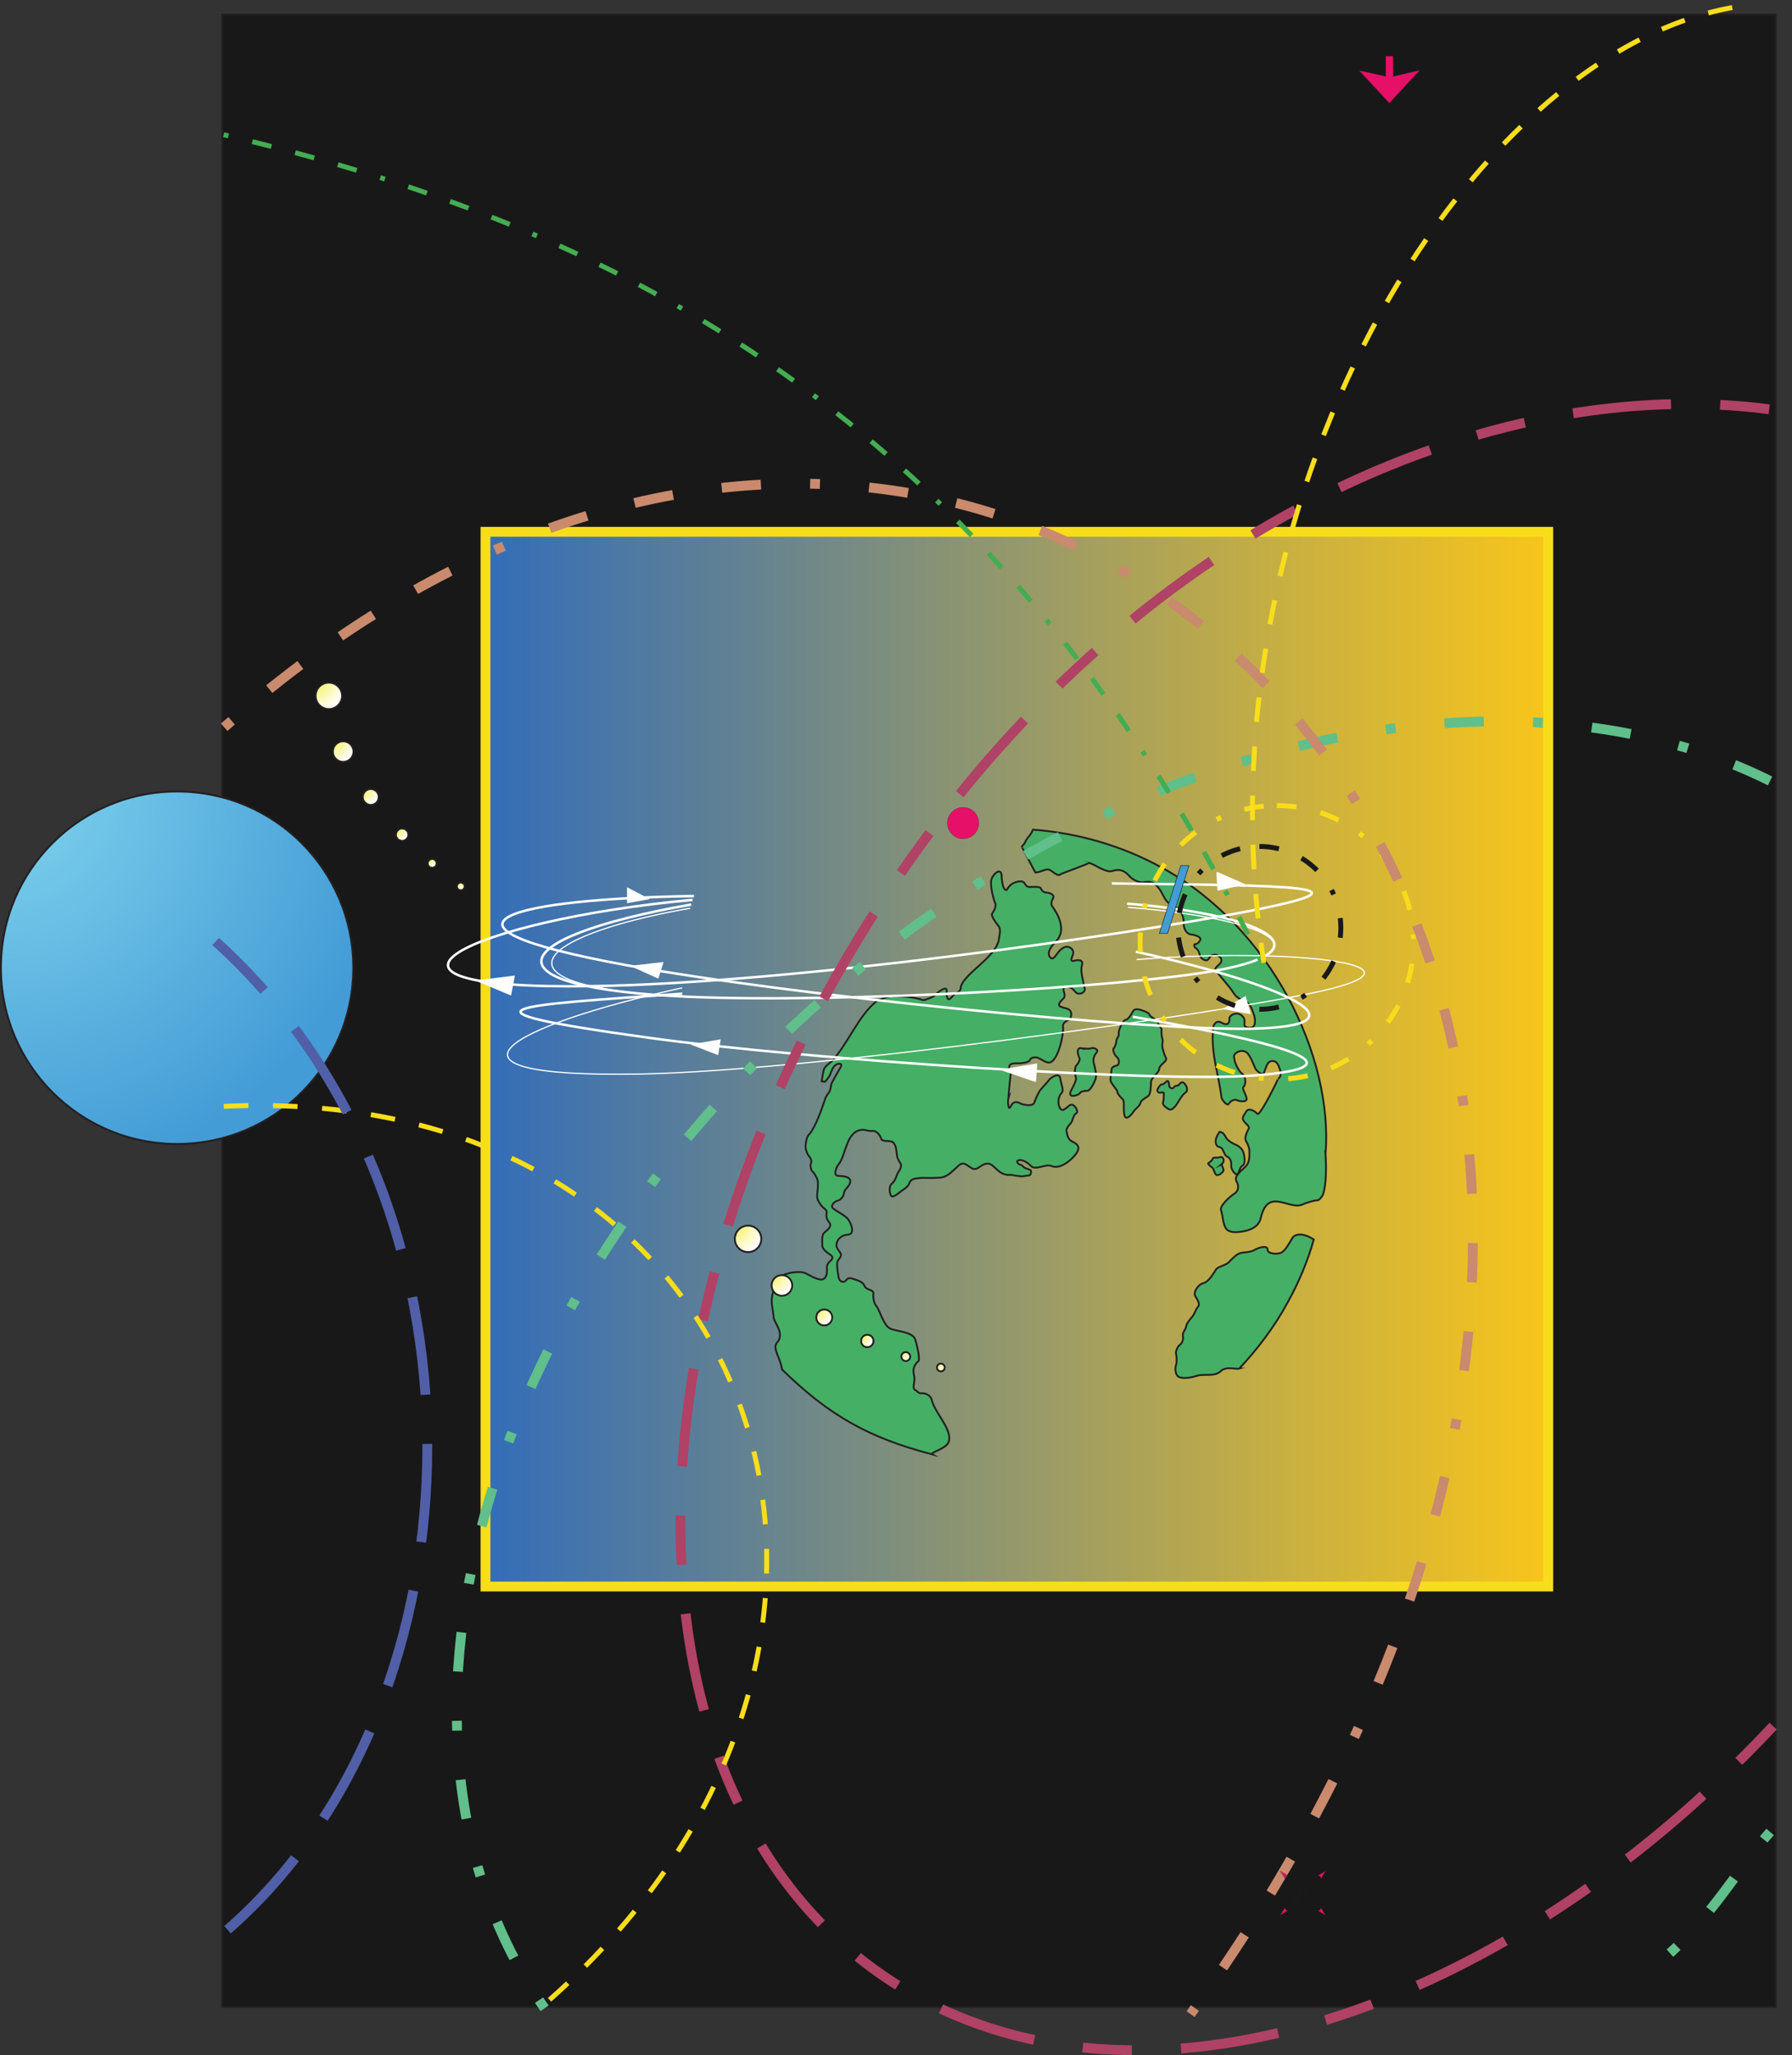 <svg xmlns="http://www.w3.org/2000/svg" xml:space="preserve" width="976.533" height="1119.59"><rect width="100%" height="100%" fill="#333333" stroke="none"/><defs><radialGradient fx=".5" fy="-.5" cx=".5" cy="-.5" r="160.729" gradientUnits="userSpaceOnUse" gradientTransform="rotate(-26.485 11003.52 2575.85) scale(10)" spreadMethod="pad" id="b"><stop style="stop-opacity:1;stop-color:#7fd3ed" offset="0"/><stop style="stop-opacity:1;stop-color:#439cd6" offset="1"/></radialGradient><radialGradient fx=".5" fy="-.5" cx=".5" cy="-.5" r="11.446" gradientUnits="userSpaceOnUse" gradientTransform="rotate(-25.446 9034.537 -4972.982) scale(10)" spreadMethod="pad" id="d"><stop style="stop-opacity:1;stop-color:#f7f164" offset="0"/><stop style="stop-opacity:1;stop-color:#fff" offset="1"/></radialGradient><radialGradient fx=".5" fy="-.5" cx=".5" cy="-.5" r="8.782" gradientUnits="userSpaceOnUse" gradientTransform="rotate(-25.106 8759.97 -5505.59) scale(10)" spreadMethod="pad" id="e"><stop style="stop-opacity:1;stop-color:#f7f164" offset="0"/><stop style="stop-opacity:1;stop-color:#fff" offset="1"/></radialGradient><radialGradient fx=".495" fy="-.495" cx=".495" cy="-.495" r="6.644" gradientUnits="userSpaceOnUse" gradientTransform="rotate(-24.656 8664.79 -6128.74) scale(10)" spreadMethod="pad" id="f"><stop style="stop-opacity:1;stop-color:#f7f164" offset="0"/><stop style="stop-opacity:1;stop-color:#fff" offset="1"/></radialGradient><radialGradient fx=".5" fy="-.5" cx=".5" cy="-.5" r="5.017" gradientUnits="userSpaceOnUse" gradientTransform="rotate(-24.01 8706.673 -6824.534) scale(10)" spreadMethod="pad" id="g"><stop style="stop-opacity:1;stop-color:#f7f164" offset="0"/><stop style="stop-opacity:1;stop-color:#fff" offset="1"/></radialGradient><radialGradient fx=".49" fy="-.49" cx=".49" cy="-.49" r="3.407" gradientUnits="userSpaceOnUse" gradientTransform="rotate(-22.877 8966.72 -7690.28) scale(10)" spreadMethod="pad" id="h"><stop style="stop-opacity:1;stop-color:#f7f164" offset="0"/><stop style="stop-opacity:1;stop-color:#fff" offset="1"/></radialGradient><radialGradient fx=".49" fy="-.49" cx=".49" cy="-.49" r="2.893" gradientUnits="userSpaceOnUse" gradientTransform="rotate(-22.221 9135.93 -8362.2) scale(10)" spreadMethod="pad" id="i"><stop style="stop-opacity:1;stop-color:#f7f164" offset="0"/><stop style="stop-opacity:1;stop-color:#fff" offset="1"/></radialGradient><radialGradient fx=".5" fy="-.5" cx=".5" cy="-.5" r="11.449" gradientUnits="userSpaceOnUse" gradientTransform="rotate(-25.446 13101.24 -56.93) scale(10)" spreadMethod="pad" id="k"><stop style="stop-opacity:1;stop-color:#f7f164" offset="0"/><stop style="stop-opacity:1;stop-color:#fff" offset="1"/></radialGradient><radialGradient fx=".5" fy="-.5" cx=".5" cy="-.5" r="8.784" gradientUnits="userSpaceOnUse" gradientTransform="rotate(-25.106 12771.04 -375.7) scale(10)" spreadMethod="pad" id="l"><stop style="stop-opacity:1;stop-color:#f7f164" offset="0"/><stop style="stop-opacity:1;stop-color:#fff" offset="1"/></radialGradient><radialGradient fx=".5" fy="-.5" cx=".5" cy="-.5" r="6.639" gradientUnits="userSpaceOnUse" gradientTransform="rotate(-24.635 12623.654 -814.746) scale(10)" spreadMethod="pad" id="m"><stop style="stop-opacity:1;stop-color:#f7f164" offset="0"/><stop style="stop-opacity:1;stop-color:#fff" offset="1"/></radialGradient><radialGradient fx=".5" fy="-.5" cx=".5" cy="-.5" r="5.018" gradientUnits="userSpaceOnUse" gradientTransform="rotate(-24.011 12629.23 -1306.2) scale(10)" spreadMethod="pad" id="n"><stop style="stop-opacity:1;stop-color:#f7f164" offset="0"/><stop style="stop-opacity:1;stop-color:#fff" offset="1"/></radialGradient><radialGradient fx=".5" fy="-.5" cx=".5" cy="-.5" r="3.395" gradientUnits="userSpaceOnUse" gradientTransform="rotate(-22.788 13037.285 -1902.322) scale(10)" spreadMethod="pad" id="o"><stop style="stop-opacity:1;stop-color:#f7f164" offset="0"/><stop style="stop-opacity:1;stop-color:#fff" offset="1"/></radialGradient><radialGradient fx=".5" fy="-.5" cx=".5" cy="-.5" r="2.881" gradientUnits="userSpaceOnUse" gradientTransform="rotate(-22.113 13230.593 -2392.486) scale(10)" spreadMethod="pad" id="p"><stop style="stop-opacity:1;stop-color:#f7f164" offset="0"/><stop style="stop-opacity:1;stop-color:#fff" offset="1"/></radialGradient><clipPath clipPathUnits="userSpaceOnUse" id="c"><path d="M1830.07 4845.38h3762.24v-858.24H1830.07Z" clip-rule="evenodd"/></clipPath><clipPath clipPathUnits="userSpaceOnUse" id="j"><path d="M1289.42 5625.2h617.15v-857.29h-617.15z" clip-rule="evenodd"/></clipPath><clipPath clipPathUnits="userSpaceOnUse" id="q"><path d="M4748.81 4873.6h123.36v-279.94h-123.36z" clip-rule="evenodd"/></clipPath><clipPath clipPathUnits="userSpaceOnUse" id="r"><path d="M3877.92 8191.67h1942.03V569.332H3877.92Z" clip-rule="evenodd"/></clipPath><clipPath clipPathUnits="userSpaceOnUse" id="s"><path d="M5342.31 757.906h92.23v-89.914h-92.23z" clip-rule="evenodd"/></clipPath><clipPath clipPathUnits="userSpaceOnUse" id="t"><path d="M5241.96 757.109h91.34v-89.07h-91.34z" clip-rule="evenodd"/></clipPath><clipPath clipPathUnits="userSpaceOnUse" id="u"><path d="M5241.38 659.406h92.14v-89.843h-92.14z" clip-rule="evenodd"/></clipPath><clipPath clipPathUnits="userSpaceOnUse" id="v"><path d="M5341.95 659.328h92.31v-89.996h-92.31z" clip-rule="evenodd"/></clipPath><linearGradient x1="0" y1="-216.013" x2="435.435" y2="-216.013" gradientUnits="userSpaceOnUse" gradientTransform="matrix(10 0 0 10 1988.75 6239.62)" spreadMethod="pad" id="a"><stop style="stop-opacity:1;stop-color:#336db9" offset="0"/><stop style="stop-opacity:1;stop-color:#f8c51a" offset="1"/></linearGradient></defs><path d="M910.234 8358.47V197.402H7275.08V8358.47H910.234" style="fill:#191818;fill-opacity:1;fill-rule:evenodd;stroke:none" transform="matrix(.133 0 0 -.133 .056 1119.579)"/><path d="M910.234 8358.47V197.402H7275.08V8358.47Z" style="fill:none;stroke:#231f20;stroke-width:7.5;stroke-linecap:butt;stroke-linejoin:miter;stroke-miterlimit:10;stroke-dasharray:none;stroke-opacity:1" transform="matrix(.133 0 0 -.133 .056 1119.579)"/><path d="M1988.75 6239.62V1919.36H6343.1v4320.26H1988.75" style="fill:url(#a);fill-opacity:1;fill-rule:evenodd;stroke:none" transform="matrix(.133 0 0 -.133 .056 1119.579)"/><path d="M1988.75 6239.62V1919.36H6343.1v4320.26z" style="fill:none;stroke:#f8dd1b;stroke-width:40.32;stroke-linecap:butt;stroke-linejoin:miter;stroke-miterlimit:10;stroke-dasharray:none;stroke-opacity:1" transform="matrix(.133 0 0 -.133 .056 1119.579)"/><path d="M725.133 5175.86c398.637 0 721.797-323.16 721.797-721.8 0-398.64-323.16-721.8-721.797-721.8S3.332 4055.42 3.332 4454.06c0 398.64 323.164 721.8 721.801 721.8" style="fill:url(#b);fill-opacity:1;fill-rule:evenodd;stroke:none" transform="matrix(.133 0 0 -.133 .056 1119.579)"/><path d="M725.133 5175.86c398.637 0 721.797-323.16 721.797-721.8 0-398.64-323.16-721.8-721.797-721.8S3.332 4055.42 3.332 4454.06c0 398.64 323.164 721.8 721.801 721.8z" style="fill:none;stroke:#231f20;stroke-width:7.5;stroke-linecap:butt;stroke-linejoin:miter;stroke-miterlimit:10;stroke-dasharray:none;stroke-opacity:1" transform="matrix(.133 0 0 -.133 .056 1119.579)"/><path d="M5430.69 3689.78c32.4 401.76-223.92 929.52-668.16 1172.88-167.76 92.88-352.08 144-530.64 156.96-8.64-21.6-16.56-25.92-24.48-37.44-7.2-9.36-3.6-12.96-20.88-31.68-2.16 0 54.72-105.12 55.44-106.56 21.6.72 44.64 18.72 59.76 10.08 16.56-9.36 32.4-28.08 43.92-16.56 2.88 2.16 119.52 43.92 115.2 46.08 23.76-5.04 66.96-40.32 94.32-33.84 25.92 8.64 46.08 6.48 66.96-15.12 20.88-24.48 48.96-34.56 69.12-29.52 20.88 3.6 46.08 2.16 74.88-56.16 17.28-36 37.44-39.6 54-48.96 15.12-7.92 30.24-36 29.52-60.48-2.16-23.76 11.52-47.52 28.8-48.96 16.56-1.44 45.36-10.8 38.88-23.04-6.48-12.24-15.84-18-21.6-16.56-5.76-.72-2.88-12.24.72-14.4 5.76-2.88 15.12-12.24 18.72-29.52 3.6-18.72 29.52-30.24 36.72-16.56 7.2 13.68 20.16 20.16 33.84 15.12 12.96-5.76 23.04-16.56 16.56-28.8-6.48-12.24-28.8-22.32-21.6-32.4 24.48-34.56 55.44-65.52 72.72-92.88 12.24-20.88 29.52-26.64 49.68-36.72 20.16-9.36 24.48-27.36 31.68-45.36 7.92-20.16 15.12-61.92-14.4-61.2-28.8 0-20.88 15.12-21.6 27.36 1.44 10.8-10.8 28.08-27.36 30.24-16.56 3.6-36.72-10.8-34.56-20.16 0-8.64.72-34.56-32.4-16.56-19.44 10.8-32.4-3.6-34.56-23.04-8.64-110.16 21.6-180 34.56-284.4 2.88-10.08 23.76-37.44 30.96-23.76 6.48 12.24 23.76 18.72 34.56 12.96 9.36-5.04 40.32-7.92 37.44 7.2-2.16 17.28-19.44 41.04-13.68 46.8 7.92 4.32 15.84 37.44-5.04 55.44-20.16 16.56-36 59.04-32.4 74.88 5.04 15.12 40.32 28.8 56.88 5.76 17.28-21.6 27.36-61.2 35.28-66.96 7.2-6.48 24.48-23.76 30.24-9.36 5.76 14.4 12.24 38.88 22.32 43.92 10.08 5.76 29.52 7.2 38.16-18.72 10.8-25.2 10.8-42.48-3.6-51.12 2.88 1.44-73.44-154.08-84.24-143.28-12.24 14.4-36.72 25.2-45.36 10.08-7.2-13.68-20.16-23.76-11.52-37.44 7.2-12.24 26.64-23.04 21.6-33.12-5.76-10.8-18.72-33.84-11.52-49.68 7.92-15.12 14.4-28.08 14.4-45.36 0-18 0-42.48-12.96-56.88-12.96-15.84-52.56-40.32-40.32-63.36 12.24-20.16 7.2-41.76-8.64-51.12-15.12-9.36-60.48-48.24-54.72-67.68 6.48-18.72 6.48-36.72 12.96-58.32 6.48-20.88 17.28-37.44 71.28-29.52 53.28 7.92 73.44 31.68 78.48 54.72 29.52 128.88 113.04 33.12 170.64 56.16 7.2 5.04 55.44 19.44 61.2 17.28 6.48-1.44 23.76 19.44 24.48 27.36 12.24 36 12.96 109.44 9.36 161.28" style="fill:#45af66;fill-opacity:1;fill-rule:evenodd;stroke:none" transform="matrix(.133 0 0 -.133 .056 1119.579)"/><path d="M5430.69 3689.78c32.4 401.76-223.92 929.52-668.16 1172.88-167.76 92.88-352.08 144-530.64 156.96-8.64-21.6-16.56-25.92-24.48-37.44-7.2-9.36-3.6-12.96-20.88-31.68-2.16 0 54.72-105.12 55.44-106.56 21.6.72 44.64 18.72 59.76 10.08 16.56-9.36 32.4-28.08 43.92-16.56 2.88 2.16 119.52 43.92 115.2 46.08 23.76-5.04 66.96-40.32 94.32-33.84 25.92 8.64 46.08 6.48 66.96-15.12 20.88-24.48 48.96-34.56 69.12-29.52 20.88 3.6 46.08 2.16 74.88-56.16 17.28-36 37.44-39.6 54-48.96 15.12-7.92 30.24-36 29.52-60.48-2.16-23.76 11.52-47.52 28.8-48.96 16.56-1.44 45.36-10.8 38.88-23.04-6.48-12.24-15.84-18-21.6-16.56-5.76-.72-2.88-12.24.72-14.4 5.76-2.88 15.12-12.24 18.72-29.52 3.6-18.72 29.52-30.24 36.72-16.56 7.2 13.68 20.16 20.16 33.84 15.12 12.96-5.76 23.04-16.56 16.56-28.8-6.48-12.24-28.8-22.32-21.6-32.4 24.48-34.56 55.44-65.52 72.72-92.88 12.24-20.88 29.52-26.64 49.68-36.72 20.16-9.36 24.48-27.36 31.68-45.36 7.92-20.16 15.12-61.92-14.4-61.2-28.8 0-20.88 15.12-21.6 27.36 1.44 10.8-10.8 28.08-27.36 30.24-16.56 3.6-36.72-10.8-34.56-20.16 0-8.64.72-34.56-32.4-16.56-19.44 10.8-32.4-3.6-34.56-23.04-8.64-110.16 21.6-180 34.56-284.4 2.88-10.08 23.76-37.44 30.96-23.76 6.48 12.24 23.76 18.72 34.56 12.96 9.36-5.04 40.32-7.92 37.44 7.2-2.16 17.28-19.44 41.04-13.68 46.8 7.92 4.32 15.84 37.44-5.04 55.44-20.16 16.56-36 59.04-32.4 74.88 5.04 15.12 40.32 28.8 56.88 5.76 17.28-21.6 27.36-61.2 35.28-66.96 7.2-6.48 24.48-23.76 30.24-9.36 5.76 14.4 12.24 38.88 22.32 43.92 10.08 5.76 29.52 7.2 38.16-18.72 10.8-25.2 10.8-42.48-3.6-51.12 2.88 1.44-73.44-154.08-84.24-143.28-12.24 14.4-36.72 25.2-45.36 10.08-7.2-13.68-20.16-23.76-11.52-37.44 7.2-12.24 26.64-23.04 21.6-33.12-5.76-10.8-18.72-33.84-11.52-49.68 7.92-15.12 14.4-28.08 14.4-45.36 0-18 0-42.48-12.96-56.88-12.96-15.84-52.56-40.32-40.32-63.36 12.24-20.16 7.2-41.76-8.64-51.12-15.12-9.36-60.48-48.24-54.72-67.68 6.48-18.72 6.48-36.72 12.96-58.32 6.48-20.88 17.28-37.44 71.28-29.52 53.28 7.92 73.44 31.68 78.48 54.72 29.52 128.88 113.04 33.12 170.64 56.16 7.2 5.04 55.44 19.44 61.2 17.28 6.48-1.44 23.76 19.44 24.48 27.36 12.24 36 12.96 109.44 9.36 161.28z" style="fill:none;stroke:#231f20;stroke-width:7.5;stroke-linecap:butt;stroke-linejoin:miter;stroke-miterlimit:10;stroke-dasharray:none;stroke-opacity:1" transform="matrix(.133 0 0 -.133 .056 1119.579)"/><path d="M4992.21 3775.46c7.93 13.68 22.33.72 30.25-16.55 8.63-16.57 38.16-28.8 38.16-28.8s26.63-10.09 33.11-31.68c6.48-20.88 9.36-48.25-3.59-55.45-12.25-5.75-14.41-36-23.05-35.27-8.63-.73-24.47 23.75-23.04 33.84 1.45 11.52 0 31.68-17.27 39.59-8.64 2.88-10.8 15.84-15.12 22.32-1.45 6.49-8.64 16.56-18.72 16.56-10.08 2.89-21.6 23.05-.73 55.44" style="fill:#45af66;fill-opacity:1;fill-rule:evenodd;stroke:none" transform="matrix(.133 0 0 -.133 .056 1119.579)"/><path d="M4992.21 3775.46c7.93 13.68 22.33.72 30.25-16.55 8.63-16.57 38.16-28.8 38.16-28.8s26.63-10.09 33.11-31.68c6.48-20.88 9.36-48.25-3.59-55.45-12.25-5.75-14.41-36-23.05-35.27-8.63-.73-24.47 23.75-23.04 33.84 1.45 11.52 0 31.68-17.27 39.59-8.64 2.88-10.8 15.84-15.12 22.32-1.45 6.49-8.64 16.56-18.72 16.56-10.08 2.89-21.6 23.05-.73 55.44z" style="fill:none;stroke:#231f20;stroke-width:7.5;stroke-linecap:butt;stroke-linejoin:miter;stroke-miterlimit:10;stroke-dasharray:none;stroke-opacity:1" transform="matrix(.133 0 0 -.133 .056 1119.579)"/><path d="M5005.89 3649.46c0-10.08 10.8-23.04 5.04-30.25-6.48-7.19-18.72-18-27.36-13.67-7.92 4.32-10.8 23.76-15.12 28.08-5.04 4.32-24.48 18-17.28 20.16 5.76 3.6 15.84 12.24 16.56 16.56-.72 5.76 11.52 6.48 16.56 5.76 7.2-.72 17.28 5.04 23.04 1.44 4.32-2.16 11.52-17.28-1.44-28.08" style="fill:#45af66;fill-opacity:1;fill-rule:evenodd;stroke:none" transform="matrix(.133 0 0 -.133 .056 1119.579)"/><path d="M5005.89 3649.46c0-10.08 10.8-23.04 5.04-30.25-6.48-7.19-18.72-18-27.36-13.67-7.92 4.32-10.8 23.76-15.12 28.08-5.04 4.32-24.48 18-17.28 20.16 5.76 3.6 15.84 12.24 16.56 16.56-.72 5.76 11.52 6.48 16.56 5.76 7.2-.72 17.28 5.04 23.04 1.44 4.32-2.16 11.52-17.28-1.44-28.08z" style="fill:none;stroke:#231f20;stroke-width:7.5;stroke-linecap:butt;stroke-linejoin:miter;stroke-miterlimit:10;stroke-dasharray:none;stroke-opacity:1" transform="matrix(.133 0 0 -.133 .056 1119.579)"/><path d="M4808.62 3963.38c4.31 7.92 10.79 6.48 18.72 8.64 5.04 4.32 13.68 20.88 25.2 7.92 11.51-12.24 15.84-30.24 3.6-38.16-9.36-5.04-25.21-30.24-29.52-38.16-5.05-9.36-23.05-34.56-34.57-30.24-10.8 3.6-30.96 18.72-27.35 28.8 3.6 8.64 2.87 28.08 3.6 36 1.43 5.76-5.76 5.76-12.25 4.32-7.91-2.88-18.71 4.32-12.96 15.12 5.77 9.36 10.09 18 18 18.72 7.21 0 14.41 10.08 20.89 13.68 6.48 3.6 7.2-13.68 8.64-20.88 0-7.2 14.4-12.96 18-5.76" style="fill:#45af66;fill-opacity:1;fill-rule:evenodd;stroke:none" transform="matrix(.133 0 0 -.133 .056 1119.579)"/><path d="M4808.62 3963.38c4.31 7.92 10.79 6.48 18.72 8.64 5.04 4.32 13.68 20.88 25.2 7.92 11.51-12.24 15.84-30.24 3.6-38.16-9.36-5.04-25.21-30.24-29.52-38.16-5.05-9.36-23.05-34.56-34.57-30.24-10.8 3.6-30.96 18.72-27.35 28.8 3.6 8.64 2.87 28.08 3.6 36 1.43 5.76-5.76 5.76-12.25 4.32-7.91-2.88-18.71 4.32-12.96 15.12 5.77 9.36 10.09 18 18 18.72 7.21 0 14.41 10.08 20.89 13.68 6.48 3.6 7.2-13.68 8.64-20.88 0-7.2 14.4-12.96 18-5.76z" style="fill:none;stroke:#231f20;stroke-width:7.5;stroke-linecap:butt;stroke-linejoin:miter;stroke-miterlimit:10;stroke-dasharray:none;stroke-opacity:1" transform="matrix(.133 0 0 -.133 .056 1119.579)"/><path d="M4612.05 4240.58c12.97 3.6 24.49 25.92 28.81 33.84 5.76 9.36 12.96 10.8 26.64 8.64 13.68-4.32 41.04-12.24 41.76-21.6 2.16-9.36 39.6-25.2 36-32.4-3.6-6.48 13.68-19.44 13.68-29.52-1.44-10.8 0-27.36 3.6-37.44 2.88-9.36-1.44-17.28-.72-29.52 1.44-12.24 7.2-32.4 15.12-48.24 6.48-13.68-23.05-24.48-27.36-42.48-2.16-22.32-33.85-36.72-33.85-56.16-.71-14.4-.71-50.4-12.23-57.6-10.8-7.92-28.8-17.28-30.96-26.64-.72-12.24-23.04-27.36-28.08-36-4.32-7.92-32.41-42.48-37.44-15.84-6.48 23.76 1.44 56.88-7.2 65.52-7.2 5.76-23.77 25.2-22.32 31.68 1.44 5.76-30.24 37.44-28.09 48.24 0 10.8 3.61 33.84 5.05 42.48-.73 8.64 10.08 13.68 20.88 15.84 11.52 2.88 11.52 23.76 2.16 33.12-9.36 6.48-21.61 29.52-14.4 38.16 7.92 9.36 10.08 22.32 10.79 30.96 0 8.64 12.97 19.44 9.37 30.24-1.44 9.36 15.12 53.28 28.79 54.72" style="fill:#45af66;fill-opacity:1;fill-rule:evenodd;stroke:none" transform="matrix(.133 0 0 -.133 .056 1119.579)"/><path d="M4612.05 4240.58c12.97 3.6 24.49 25.92 28.81 33.84 5.76 9.36 12.96 10.8 26.64 8.64 13.68-4.32 41.04-12.24 41.76-21.6 2.16-9.36 39.6-25.2 36-32.4-3.6-6.48 13.68-19.44 13.68-29.52-1.44-10.8 0-27.36 3.6-37.44 2.88-9.36-1.44-17.28-.72-29.52 1.44-12.24 7.2-32.4 15.12-48.24 6.48-13.68-23.05-24.48-27.36-42.48-2.16-22.32-33.85-36.72-33.85-56.16-.71-14.4-.71-50.4-12.23-57.6-10.8-7.92-28.8-17.28-30.96-26.64-.72-12.24-23.04-27.36-28.08-36-4.32-7.92-32.41-42.48-37.44-15.84-6.48 23.76 1.44 56.88-7.2 65.52-7.2 5.76-23.77 25.2-22.32 31.68 1.44 5.76-30.24 37.44-28.09 48.24 0 10.8 3.61 33.84 5.05 42.48-.73 8.64 10.08 13.68 20.88 15.84 11.52 2.88 11.52 23.76 2.16 33.12-9.36 6.48-21.61 29.52-14.4 38.16 7.92 9.36 10.08 22.32 10.79 30.96 0 8.64 12.97 19.44 9.37 30.24-1.44 9.36 15.12 53.28 28.79 54.72z" style="fill:none;stroke:#231f20;stroke-width:7.5;stroke-linecap:butt;stroke-linejoin:miter;stroke-miterlimit:10;stroke-dasharray:none;stroke-opacity:1" transform="matrix(.133 0 0 -.133 .056 1119.579)"/><path d="M4433.5 4123.94c10.08 0 26.64-3.6 36 0 7.92 5.04 35.28-3.6 23.04-17.28-10.8-12.24-15.84-28.8-10.8-45.36 3.6-15.12 11.52-43.92 7.92-57.6-2.88-14.4-21.6-51.84-33.12-53.28-10.8-.72-29.52-2.16-32.4-10.08-2.88-7.2-48.96-24.48-38.16 6.48 8.64 17.28 24.48 44.64 22.32 55.44-3.6 10.08-7.92 39.6.72 51.12 8.64 9.36 18.72 24.48 12.24 33.12-4.32 10.08-15.12 43.92 12.24 37.44" style="fill:#45af66;fill-opacity:1;fill-rule:evenodd;stroke:none" transform="matrix(.133 0 0 -.133 .056 1119.579)"/><path d="M4433.5 4123.94c10.08 0 26.64-3.6 36 0 7.92 5.04 35.28-3.6 23.04-17.28-10.8-12.24-15.84-28.8-10.8-45.36 3.6-15.12 11.52-43.92 7.92-57.6-2.88-14.4-21.6-51.84-33.12-53.28-10.8-.72-29.52-2.16-32.4-10.08-2.88-7.2-48.96-24.48-38.16 6.48 8.64 17.28 24.48 44.64 22.32 55.44-3.6 10.08-7.92 39.6.72 51.12 8.64 9.36 18.72 24.48 12.24 33.12-4.32 10.08-15.12 43.92 12.24 37.44z" style="fill:none;stroke:#231f20;stroke-width:7.5;stroke-linecap:butt;stroke-linejoin:miter;stroke-miterlimit:10;stroke-dasharray:none;stroke-opacity:1" transform="matrix(.133 0 0 -.133 .056 1119.579)"/><path d="M5077.17 2812.1c75.6 80.64 144 170.64 199.44 272.88 45.36 82.08 81.36 168.48 105.84 255.6-40.32 28.08-77.76 25.2-88.56 5.04-11.52-20.16-28.08-50.4-45.36-59.04-18-7.2-56.16-4.32-55.44 12.96.72 17.28-29.52 10.8-49.68.72-19.44-12.96-44.64-10.8-62.64-15.12-14.4-4.32-35.28-25.2-46.08-36.72-10.08-12.24-39.6-16.56-51.12-28.08-9.36-12.24-28.08-51.84-54-58.32-26.64-8.64-38.88-39.6-33.84-50.4 4.32-10.8 24.48-33.12 12.24-46.08-11.52-14.4-15.12-33.84-25.92-43.92-9.36-10.8-21.6-25.92-23.04-38.88-2.16-10.8-15.12-23.76-12.96-36.72 2.88-10.08 0-26.64-11.52-36-10.8-7.92-18.72-28.8-16.56-36.72 2.88-9.36 4.32-36 0-46.8-4.32-11.52-4.32-41.76 12.96-48.96 18.72-8.64 52.56-1.44 78.48 6.48 23.04 6.48 68.4-5.76 91.44 17.28 23.76 22.32 61.92 6.48 76.32 10.8" style="fill:#45af66;fill-opacity:1;fill-rule:evenodd;stroke:none" transform="matrix(.133 0 0 -.133 .056 1119.579)"/><path d="M5077.17 2812.1c75.6 80.64 144 170.64 199.44 272.88 45.36 82.08 81.36 168.48 105.84 255.6-40.32 28.08-77.76 25.2-88.56 5.04-11.52-20.16-28.08-50.4-45.36-59.04-18-7.2-56.16-4.32-55.44 12.96.72 17.28-29.52 10.8-49.68.72-19.44-12.96-44.64-10.8-62.64-15.12-14.4-4.32-35.28-25.2-46.08-36.72-10.08-12.24-39.6-16.56-51.12-28.08-9.36-12.24-28.08-51.84-54-58.32-26.64-8.64-38.88-39.6-33.84-50.4 4.32-10.8 24.48-33.12 12.24-46.08-11.52-14.4-15.12-33.84-25.92-43.92-9.36-10.8-21.6-25.92-23.04-38.88-2.16-10.8-15.12-23.76-12.96-36.72 2.88-10.08 0-26.64-11.52-36-10.8-7.92-18.72-28.8-16.56-36.72 2.88-9.36 4.32-36 0-46.8-4.32-11.52-4.32-41.76 12.96-48.96 18.72-8.64 52.56-1.44 78.48 6.48 23.04 6.48 68.4-5.76 91.44 17.28 23.76 22.32 61.92 6.48 76.32 10.8z" style="fill:none;stroke:#231f20;stroke-width:7.5;stroke-linecap:butt;stroke-linejoin:miter;stroke-miterlimit:10;stroke-dasharray:none;stroke-opacity:1" transform="matrix(.133 0 0 -.133 .056 1119.579)"/><path d="M3817.89 2462.18c-.72 8.64 58.32 22.32 68.4 48.96 18 50.4-57.6 119.52-69.84 174.96-3.6 15.84-24.48 25.92-40.32 25.2-12.96-2.16-15.84 7.2-25.2 12.24-11.52 5.76-7.92 16.56-5.04 36.72 2.16 18-2.88 23.76-3.6 41.76-.72 18.72 12.24 34.56 20.16 40.32 7.2 6.48-2.88 56.88-12.96 88.56-7.92 32.4-81.36 33.84-104.4 46.08-25.2 13.68-42.48 76.32-53.28 89.28-11.52 12.24-15.84 36.72-13.68 53.28 2.16 16.56-27.36 12.96-36 30.24-7.2 18.72-28.08 23.04-41.04 28.08-14.4 3.6-23.76 9.36-33.84-2.88-8.64-12.24-22.32-8.64-28.08 1.44-5.76 8.64-4.32 21.6-7.92 35.28-1.44 15.84-4.32 36.72 2.16 43.92 7.2 8.64 13.68 17.28 11.52 25.92-1.44 7.2-20.16 23.04-18 38.16.72 15.12 12.96 38.16 46.8 41.04 31.68 2.16 12.24 48.24.72 63.36-11.52 15.12-49.68 33.84-61.92 44.64-11.52 11.52 5.76 28.8 21.6 31.68 15.12 5.76 23.76 23.04 23.76 33.12 2.16 11.52 18.72 23.76 23.76 36.72 11.52 30.96-34.56 30.24-51.12 31.68-15.84 3.6-6.48 33.84 7.2 49.68 28.08 37.44 29.52 132.48 92.16 138.24 12.24 2.88 28.8-6.48 43.92-4.32 14.4 2.88 30.96-15.12 35.28-29.52 2.88-16.56 31.68-8.64 46.08-15.12 14.4-5.76 17.28-34.56 18.72-47.52.72-14.4 4.32-25.2 14.4-39.6 10.08-13.68-6.48-33.84-10.08-40.32-3.6-6.48-10.08-32.4-23.04-42.48-12.96-10.08-12.24-31.68-6.48-47.52 6.48-17.28 30.96 7.2 40.32 12.96 6.48 7.2 28.8 15.12 36.72 35.28 5.76 20.88 31.68 19.44 51.12 21.6 18 0 38.16-1.44 69.12.72 33.84.72 50.4 21.6 81.36 49.68 20.16 16.56 28.8 5.04 51.12-9.36 23.76-14.4 35.28 9.36 56.88 15.84s31.68-7.2 47.52-21.6c16.56-15.12 24.48-19.44 43.92-23.04 0 0 14.4.72 20.88-.72 5.04-1.44 26.64-4.32 34.56-5.04 8.64-1.44 23.76 3.6 35.28 3.6 3.6 1.44 7.2 7.92 6.48 15.84 0 7.2-4.32 6.48-10.08 9.36-5.04 2.88-10.8 2.16-18.72 7.92-7.92 5.04-5.76 9.36-15.12 10.8-7.92 2.16-12.24 7.92-12.96 12.96 7.2 14.4 38.88.72 54-15.84 20.88-24.48 60.48 8.64 87.84-2.88 30.96-12.96 74.16 17.28 98.64 48.96 24.48 32.4.72 43.92-15.12 51.84-15.84 6.48-20.88 27.36-23.04 42.48-2.16 16.56 18.72 30.24 22.32 40.32 4.32 12.24 7.92 27.36 18 33.12 10.08 5.04-3.6 29.52-15.12 34.56-10.8 3.6-17.28-8.64-35.28-19.44-18.72-12.96-35.28 40.32-10.08 67.68 10.8 10.08-2.88 39.6-5.76 61.2-3.6 23.04-36.72 3.6-44.64-6.48-7.92-11.52-24.48-27.36-33.12-38.16-10.08-9.36-24.48-45.36-29.52-58.32-6.48-12.96-43.2-8.64-59.76.72-15.12 7.92-27.36 4.32-36.72-15.84-7.92-18-12.96 21.6-7.92 38.16-1.44-2.16 8.64 103.68 10.08 100.8-7.92 11.52-9.36 19.44-5.76 30.24 4.32 11.52 27.36 8.64 43.92 9.36 14.4.72 38.88 5.04 40.32 15.12 2.88 8.64 22.32 10.8 31.68 7.2 10.08-3.6 29.52-18 42.48-19.44 40.32-4.32 64.8 121.68 60.48 146.88-2.88 14.4 12.96 23.04 23.04 28.08 10.08 6.48 14.4 22.32 7.92 35.28-7.2 12.24-20.16 10.8-39.6 18-17.28 7.2-.72 23.04 7.2 30.96 10.8 8.64 8.64 18 5.76 28.8-3.6 10.8-4.32 23.04 12.24 21.6 15.12-.72 23.76-7.2 34.56-20.88 10.8-12.24 30.96-6.48 36.72 5.04 5.04 9.36-3.6 20.88-5.76 41.76-4.32 21.6-10.08 41.04-4.32 64.08 7.2 23.04-18.72 21.6-31.68 17.28-13.68-2.88-15.12 2.16-6.48 21.6 7.92 20.88-5.76 34.56-23.04 36-17.28 0-33.12-18-41.04-29.52-8.64-11.52-20.16-29.52-30.96-9.36-10.08 18 9.36 42.48 23.76 57.6 50.4 47.52 10.08 115.2-12.24 146.88-6.48 6.48-3.6 20.88 3.6 34.56 7.2 13.68-15.84 20.88-25.92 21.6-10.8-1.44-22.32 8.64-24.48 17.28-1.44 7.2-28.8 6.48-43.2 5.76-12.96-1.44-18 6.48-23.04 14.4-3.6 8.64-18.72 10.8-31.68 6.48-13.68-2.88-30.96-12.96-39.6-29.52-8.64-14.4-22.32 10.8-23.04 51.84-.72 39.6-33.12 12.24-41.04-9.36-7.92-22.32 4.32-73.44 12.96-96.48 10.08-17.28-7.2-39.6-11.52-47.52-4.32-7.92 12.96-32.4 25.2-48.24 14.4-15.84 3.6-43.2 3.6-52.56-9.36-79.92-156.24-147.6-157.68-207.36-1.44-5.76-8.64-14.4-16.56-15.84-7.2 0-18-18-27.36-24.48-7.2-6.48-15.84 7.2-12.96 32.4 2.88 24.48-33.84-2.88-42.48-12.24-10.8-10.08-15.84-12.96-26.64-16.56-12.24-4.32-20.16-10.8-33.12-7.2-12.96 5.76-45.36 10.8-60.48 12.24-15.84 1.44-46.08 1.44-61.92 2.16-16.56-.72-51.84-12.96-63.36-20.88-72.72-57.6-117.36-174.24-181.44-244.08-9.36-7.2-26.64-20.88-31.68-30.24-5.76-10.8-10.8-53.28-10.8-53.28l13.68-1.44s21.6 23.76 24.48 39.6c5.76 15.12 16.56 35.28 33.84 33.84 17.28 0 2.16-18.72-3.6-29.52-5.76-9.36-20.16-36.72-26.64-47.52-5.04-9.36-3.6-33.12-15.12-44.64-10.08-11.52-13.68-25.2-13.68-25.2-13.68-40.32-38.16-112.32-64.08-141.84-10.08-9.36-13.68-29.52-15.12-45.36-.72-13.68 3.6-29.52 12.96-42.48 14.4-18 10.8-25.2 8.64-32.4-2.88-7.92-.72-21.6 5.04-30.24 7.92-7.2 12.24-15.12 18.72-27.36 7.2-12.96 5.04-27.36 5.04-40.32-.72-13.68-3.6-25.92-2.88-38.88 0-10.8 11.52-29.52 21.6-40.32 11.52-10.08 18-13.68 17.28-21.6.72-9.36-6.48-21.6 10.08-41.04 15.12-20.16-10.08-33.12-21.6-44.64-9.36-12.24-6.48-35.28-6.48-51.12.72-16.56 21.6-29.52 34.56-38.88 12.96-8.64 5.04-20.16-3.6-25.92-7.92-7.92-12.24-15.12-12.24-25.2 1.44-14.4 2.16-36.72-12.96-46.8-13.68-9.36-46.8 8.64-72 22.32-23.04 12.24-69.84 3.6-92.16-5.76-23.76-10.8-41.04-57.6-46.8-85.68-6.48-26.64 5.04-64.8 5.76-86.4 1.44-24.48 47.52-66.96 14.4-105.12-20.88-24.48 12.96-58.32 20.16-110.16 194.4-190.08 357.84-280.8 617.76-348.48l-3.6 2.16" style="fill:#45af66;fill-opacity:1;fill-rule:evenodd;stroke:none" transform="matrix(.133 0 0 -.133 .056 1119.579)"/><path d="M3817.89 2462.18c-.72 8.64 58.32 22.32 68.4 48.96 18 50.4-57.6 119.52-69.84 174.96-3.6 15.84-24.48 25.92-40.32 25.2-12.96-2.16-15.84 7.2-25.2 12.24-11.52 5.76-7.92 16.56-5.04 36.72 2.16 18-2.88 23.76-3.6 41.76-.72 18.72 12.24 34.56 20.16 40.32 7.2 6.48-2.88 56.88-12.96 88.56-7.92 32.4-81.36 33.84-104.4 46.08-25.2 13.68-42.48 76.32-53.28 89.28-11.52 12.24-15.84 36.72-13.68 53.28 2.16 16.56-27.36 12.96-36 30.24-7.2 18.72-28.08 23.04-41.04 28.08-14.4 3.6-23.76 9.36-33.84-2.88-8.64-12.24-22.32-8.64-28.08 1.44-5.76 8.64-4.32 21.6-7.92 35.28-1.44 15.84-4.32 36.72 2.16 43.92 7.2 8.64 13.68 17.28 11.52 25.92-1.44 7.2-20.16 23.04-18 38.16.72 15.12 12.96 38.16 46.8 41.04 31.68 2.16 12.24 48.24.72 63.36-11.52 15.12-49.68 33.84-61.92 44.64-11.52 11.52 5.76 28.8 21.6 31.68 15.12 5.76 23.76 23.04 23.76 33.12 2.16 11.52 18.72 23.76 23.76 36.72 11.52 30.96-34.56 30.24-51.12 31.68-15.84 3.6-6.48 33.84 7.2 49.68 28.08 37.44 29.52 132.48 92.16 138.24 12.24 2.88 28.8-6.48 43.92-4.32 14.4 2.88 30.96-15.12 35.28-29.52 2.88-16.56 31.68-8.64 46.08-15.12 14.4-5.76 17.28-34.56 18.72-47.52.72-14.4 4.32-25.2 14.4-39.6 10.08-13.68-6.48-33.84-10.08-40.32-3.6-6.48-10.08-32.4-23.04-42.48-12.96-10.08-12.24-31.68-6.48-47.52 6.48-17.28 30.96 7.2 40.32 12.96 6.48 7.2 28.8 15.12 36.72 35.28 5.76 20.88 31.68 19.44 51.12 21.6 18 0 38.16-1.44 69.12.72 33.84.72 50.4 21.6 81.36 49.68 20.16 16.56 28.8 5.04 51.12-9.36 23.76-14.4 35.28 9.36 56.88 15.84s31.68-7.2 47.52-21.6c16.56-15.12 24.48-19.44 43.92-23.04 0 0 14.4.72 20.88-.72 5.04-1.44 26.64-4.32 34.56-5.04 8.64-1.44 23.76 3.6 35.28 3.6 3.6 1.44 7.2 7.92 6.48 15.84 0 7.2-4.32 6.48-10.08 9.36-5.04 2.88-10.8 2.16-18.72 7.92-7.92 5.04-5.76 9.36-15.12 10.8-7.92 2.16-12.24 7.92-12.96 12.96 7.2 14.4 38.88.72 54-15.84 20.88-24.48 60.48 8.64 87.84-2.88 30.96-12.96 74.16 17.28 98.64 48.96 24.48 32.4.72 43.92-15.12 51.84-15.84 6.48-20.88 27.36-23.04 42.48-2.16 16.56 18.72 30.24 22.32 40.32 4.32 12.24 7.92 27.36 18 33.12 10.08 5.04-3.6 29.52-15.12 34.56-10.8 3.6-17.28-8.64-35.28-19.44-18.72-12.96-35.28 40.32-10.08 67.68 10.8 10.08-2.88 39.6-5.76 61.2-3.6 23.04-36.72 3.6-44.64-6.48-7.92-11.52-24.48-27.36-33.12-38.16-10.08-9.36-24.48-45.36-29.52-58.32-6.48-12.96-43.2-8.64-59.76.72-15.12 7.92-27.36 4.32-36.72-15.84-7.92-18-12.96 21.6-7.92 38.16-1.44-2.16 8.64 103.68 10.08 100.8-7.92 11.52-9.36 19.44-5.76 30.24 4.32 11.52 27.36 8.64 43.92 9.36 14.4.72 38.88 5.04 40.32 15.12 2.88 8.64 22.32 10.8 31.68 7.2 10.08-3.6 29.52-18 42.48-19.44 40.32-4.32 64.8 121.68 60.48 146.88-2.88 14.4 12.96 23.04 23.04 28.08 10.08 6.48 14.4 22.32 7.92 35.28-7.2 12.24-20.16 10.8-39.6 18-17.28 7.2-.72 23.04 7.2 30.96 10.8 8.64 8.64 18 5.76 28.8-3.6 10.8-4.32 23.04 12.24 21.6 15.12-.72 23.76-7.2 34.56-20.88 10.8-12.24 30.96-6.48 36.72 5.04 5.04 9.36-3.6 20.88-5.76 41.76-4.32 21.6-10.08 41.04-4.32 64.08 7.2 23.04-18.72 21.6-31.68 17.28-13.68-2.88-15.12 2.16-6.48 21.6 7.92 20.88-5.76 34.56-23.04 36-17.28 0-33.12-18-41.04-29.52-8.64-11.52-20.16-29.52-30.96-9.36-10.08 18 9.36 42.48 23.76 57.6 50.4 47.52 10.08 115.2-12.24 146.88-6.48 6.48-3.6 20.88 3.6 34.56 7.2 13.68-15.84 20.88-25.92 21.6-10.8-1.44-22.32 8.64-24.48 17.28-1.44 7.2-28.8 6.48-43.2 5.76-12.96-1.44-18 6.48-23.04 14.4-3.6 8.64-18.72 10.8-31.68 6.48-13.68-2.88-30.96-12.96-39.6-29.52-8.64-14.4-22.32 10.8-23.04 51.84-.72 39.6-33.12 12.24-41.04-9.36-7.92-22.32 4.32-73.44 12.96-96.48 10.08-17.28-7.2-39.6-11.52-47.52-4.32-7.92 12.96-32.4 25.2-48.24 14.4-15.84 3.6-43.2 3.6-52.56-9.36-79.92-156.24-147.6-157.68-207.36-1.44-5.76-8.64-14.4-16.56-15.84-7.2 0-18-18-27.36-24.48-7.2-6.48-15.84 7.2-12.96 32.4 2.88 24.48-33.84-2.88-42.48-12.24-10.8-10.08-15.84-12.96-26.64-16.56-12.24-4.32-20.16-10.8-33.12-7.2-12.96 5.76-45.36 10.8-60.48 12.24-15.84 1.44-46.08 1.44-61.92 2.16-16.56-.72-51.84-12.96-63.36-20.88-72.72-57.6-117.36-174.24-181.44-244.08-9.36-7.2-26.64-20.88-31.68-30.24-5.76-10.8-10.8-53.28-10.8-53.28l13.68-1.44s21.6 23.76 24.48 39.6c5.76 15.12 16.56 35.28 33.84 33.84 17.28 0 2.16-18.72-3.6-29.52-5.76-9.36-20.16-36.72-26.64-47.52-5.04-9.36-3.6-33.12-15.12-44.64-10.08-11.52-13.68-25.2-13.68-25.2-13.68-40.32-38.16-112.32-64.08-141.84-10.08-9.36-13.68-29.52-15.12-45.36-.72-13.68 3.6-29.52 12.96-42.48 14.4-18 10.8-25.2 8.64-32.4-2.88-7.92-.72-21.6 5.04-30.24 7.92-7.2 12.24-15.12 18.72-27.36 7.2-12.96 5.04-27.36 5.04-40.32-.72-13.68-3.6-25.92-2.88-38.88 0-10.8 11.52-29.52 21.6-40.32 11.52-10.08 18-13.68 17.28-21.6.72-9.36-6.48-21.6 10.08-41.04 15.12-20.16-10.08-33.12-21.6-44.64-9.36-12.24-6.48-35.28-6.48-51.12.72-16.56 21.6-29.52 34.56-38.88 12.96-8.64 5.04-20.16-3.6-25.92-7.92-7.92-12.24-15.12-12.24-25.2 1.44-14.4 2.16-36.72-12.96-46.8-13.68-9.36-46.8 8.64-72 22.32-23.04 12.24-69.84 3.6-92.16-5.76-23.76-10.8-41.04-57.6-46.8-85.68-6.48-26.64 5.04-64.8 5.76-86.4 1.44-24.48 47.52-66.96 14.4-105.12-20.88-24.48 12.96-58.32 20.16-110.16 194.4-190.08 357.84-280.8 617.76-348.48z" style="fill:none;stroke:#231f20;stroke-width:7.5;stroke-linecap:butt;stroke-linejoin:miter;stroke-miterlimit:10;stroke-dasharray:none;stroke-opacity:1" transform="matrix(.133 0 0 -.133 .056 1119.579)"/><g clip-path="url(#c)" transform="matrix(.133 0 0 -.133 .056 1119.579)"><path d="M2831.5 4712.9c-781.93-137.52-851.77-342.72-6.48-378 642.96-26.64 1782 39.6 2159.28 108 466.56 84.96 190.08 229.68-366.48 273.6" style="fill:none;stroke:#fff;stroke-width:10.08;stroke-linecap:butt;stroke-linejoin:miter;stroke-miterlimit:10;stroke-dasharray:none;stroke-opacity:1"/><path d="M2827.18 4697.78c-657.36-115.2-847.45-327.6-2.16-362.88 642.96-26.64 1782 39.6 2159.28 108 466.56 84.96 193.68 214.56-362.88 258.48" style="fill:none;stroke:#fff;stroke-width:5.04;stroke-linecap:butt;stroke-linejoin:miter;stroke-miterlimit:10;stroke-dasharray:none;stroke-opacity:1"/><path d="M2837.17 4732.06c-906.56-83.18-1507.28-369.78-411.29-353.4 833.63 12.66 2177.9 210.27 2660.43 301.57 596.68 113.28 192.29 109.34-530.98 119.21" style="fill:none;stroke:#fff;stroke-width:10.08;stroke-linecap:butt;stroke-linejoin:miter;stroke-miterlimit:10;stroke-dasharray:none;stroke-opacity:1"/><path d="M2794.48 4371.6c-709.46-155.11-1095.66-369.32-171.16-352.94 703.19 12.66 2380.18 247.86 2787.21 339.16 503.31 113.28-151.51 179.08-753.7 129.52" style="fill:none;stroke:#fff;stroke-width:5.04;stroke-linecap:butt;stroke-linejoin:miter;stroke-miterlimit:10;stroke-dasharray:none;stroke-opacity:1"/><path d="M2843.07 4747.71c-724.66-10.61-1194.75-114.58-278.23-283 697.18-127.92 2142.39-268.88 2558.48-260.53 514.59 10.7 131.99 184.13-469.76 315.57" style="fill:none;stroke:#fff;stroke-width:10.08;stroke-linecap:butt;stroke-linejoin:miter;stroke-miterlimit:10;stroke-dasharray:none;stroke-opacity:1"/><path d="M2794.93 4347.81c-681.88-48.5-1006.43-60.69-135.04-180.93 662.84-91.27 2088.03-184.3 2479.44-154.19 484.05 37.61 74.97 140.79-498.18 240.56" style="fill:none;stroke:#fff;stroke-width:10.08;stroke-linecap:butt;stroke-linejoin:miter;stroke-miterlimit:10;stroke-dasharray:none;stroke-opacity:1"/><path d="m2089.89 4347.14 12.97 69.12-136.81-17.28z" style="fill:#fff;fill-opacity:1;fill-rule:evenodd;stroke:none"/><path d="m2089.89 4347.14 12.97 69.12-136.81-17.28z" style="fill:none;stroke:#fff;stroke-width:10.08;stroke-linecap:butt;stroke-linejoin:miter;stroke-miterlimit:10;stroke-dasharray:none;stroke-opacity:1"/><path d="M2573.73 4775.54v-51.12l72.73 12.96z" style="fill:#fff;fill-opacity:1;fill-rule:evenodd;stroke:none"/><path d="M2573.73 4775.54v-51.12l72.73 12.96z" style="fill:none;stroke:#fff;stroke-width:10.08;stroke-linecap:butt;stroke-linejoin:miter;stroke-miterlimit:10;stroke-dasharray:none;stroke-opacity:1"/><path d="m5100.21 4330.58 17.28-60.48-94.32 17.28z" style="fill:#fff;fill-opacity:1;fill-rule:evenodd;stroke:none"/><path d="m5100.21 4330.58 17.28-60.48-94.32 17.28z" style="fill:none;stroke:#fff;stroke-width:10.08;stroke-linecap:butt;stroke-linejoin:miter;stroke-miterlimit:10;stroke-dasharray:none;stroke-opacity:1"/><path d="m4244.13 4056.26-4.32-64.08-124.56 42.48z" style="fill:#fff;fill-opacity:1;fill-rule:evenodd;stroke:none"/><path d="m4244.13 4056.26-4.32-64.08-124.56 42.48z" style="fill:none;stroke:#fff;stroke-width:10.08;stroke-linecap:butt;stroke-linejoin:miter;stroke-miterlimit:10;stroke-dasharray:none;stroke-opacity:1"/><path d="m4988.61 4840.34 4.32-64.8 94.32 21.6z" style="fill:#fff;fill-opacity:1;fill-rule:evenodd;stroke:none"/><path d="m4988.61 4840.34 4.32-64.8 94.32 21.6z" style="fill:none;stroke:#fff;stroke-width:10.08;stroke-linecap:butt;stroke-linejoin:miter;stroke-miterlimit:10;stroke-dasharray:none;stroke-opacity:1"/><path d="m2946.69 4154.9-8.64-51.84-90 34.56z" style="fill:#fff;fill-opacity:1;fill-rule:evenodd;stroke:none"/><path d="m2946.69 4154.9-8.64-51.84-90 34.56z" style="fill:none;stroke:#fff;stroke-width:10.08;stroke-linecap:butt;stroke-linejoin:miter;stroke-miterlimit:10;stroke-dasharray:none;stroke-opacity:1"/><path d="m2711.25 4471.7-17.27-55.44-94.32 42.48z" style="fill:#fff;fill-opacity:1;fill-rule:evenodd;stroke:none"/><path d="m2711.25 4471.7-17.27-55.44-94.32 42.48z" style="fill:none;stroke:#fff;stroke-width:10.08;stroke-linecap:butt;stroke-linejoin:miter;stroke-miterlimit:10;stroke-dasharray:none;stroke-opacity:1"/></g><path d="M5159.84 4950.84c184.22 0 333.55-149.34 333.55-333.55s-149.33-333.54-333.54-333.54c-184.22 0-333.55 149.33-333.55 333.54s149.33 333.55 333.54 333.55z" style="fill:none;stroke:#191818;stroke-width:20.16;stroke-linecap:butt;stroke-linejoin:miter;stroke-miterlimit:10;stroke-dasharray:80.64,100.8,80.64,100.8,20.16,100.8;stroke-dashoffset:0;stroke-opacity:1" transform="matrix(.133 0 0 -.133 .056 1119.579)"/><path d="M5231.24 5118.39c309.49 0 560.38-250.9 560.38-560.39s-250.9-560.38-560.39-560.38-560.38 250.9-560.38 560.39 250.9 560.38 560.39 560.38z" style="fill:none;stroke:#f8dc1a;stroke-width:20.16;stroke-linecap:butt;stroke-linejoin:miter;stroke-miterlimit:10;stroke-dasharray:80.64,100.8,80.64,100.8,20.16,100.8;stroke-dashoffset:0;stroke-opacity:1" transform="matrix(.133 0 0 -.133 .056 1119.579)"/><path d="M3064.63 3397.66c29.92 0 54.18-24.26 54.18-54.18-.01-29.92-24.26-54.18-54.18-54.18-29.92 0-54.18 24.26-54.18 54.18 0 29.92 24.26 54.18 54.18 54.18" style="fill:url(#d);fill-opacity:1;fill-rule:evenodd;stroke:none" transform="matrix(.133 0 0 -.133 .056 1119.579)"/><path d="M3064.63 3397.66c29.92 0 54.18-24.26 54.18-54.18-.01-29.92-24.26-54.18-54.18-54.18-29.92 0-54.18 24.26-54.18 54.18 0 29.92 24.26 54.18 54.18 54.18z" style="fill:none;stroke:#231f20;stroke-width:7.5;stroke-linecap:butt;stroke-linejoin:miter;stroke-miterlimit:10;stroke-dasharray:none;stroke-opacity:1" transform="matrix(.133 0 0 -.133 .056 1119.579)"/><path d="M3203.26 3195.01c23.34 0 42.26-18.92 42.26-42.26 0-23.34-18.92-42.26-42.26-42.26-23.34 0-42.26 18.92-42.26 42.26 0 23.34 18.92 42.26 42.26 42.26" style="fill:url(#e);fill-opacity:1;fill-rule:evenodd;stroke:none" transform="matrix(.133 0 0 -.133 .056 1119.579)"/><path d="M3203.26 3195.01c23.34 0 42.26-18.92 42.26-42.26 0-23.34-18.92-42.26-42.26-42.26-23.34 0-42.26 18.92-42.26 42.26 0 23.34 18.92 42.26 42.26 42.26z" style="fill:none;stroke:#231f20;stroke-width:7.5;stroke-linecap:butt;stroke-linejoin:miter;stroke-miterlimit:10;stroke-dasharray:none;stroke-opacity:1" transform="matrix(.133 0 0 -.133 .056 1119.579)"/><path d="M3376.79 3054.27c18.04 0 32.66-14.63 32.66-32.67s-14.63-32.66-32.67-32.66-32.66 14.63-32.66 32.67 14.63 32.66 32.67 32.66" style="fill:url(#f);fill-opacity:1;fill-rule:evenodd;stroke:none" transform="matrix(.133 0 0 -.133 .056 1119.579)"/><path d="M3376.79 3054.27c18.04 0 32.66-14.63 32.66-32.67s-14.63-32.66-32.67-32.66-32.66 14.63-32.66 32.67 14.63 32.66 32.67 32.66z" style="fill:none;stroke:#231f20;stroke-width:7.5;stroke-linecap:butt;stroke-linejoin:miter;stroke-miterlimit:10;stroke-dasharray:none;stroke-opacity:1" transform="matrix(.133 0 0 -.133 .056 1119.579)"/><path d="M3553.26 2950.66c14.03 0 25.4-11.38 25.41-25.41 0-14.04-11.38-25.42-25.42-25.42-14.03 0-25.41 11.38-25.41 25.42 0 14.04 11.38 25.41 25.42 25.41" style="fill:url(#g);fill-opacity:1;fill-rule:evenodd;stroke:none" transform="matrix(.133 0 0 -.133 .056 1119.579)"/><path d="M3553.26 2950.66c14.03 0 25.4-11.38 25.41-25.41 0-14.04-11.38-25.42-25.42-25.42-14.03 0-25.41 11.38-25.41 25.42 0 14.04 11.38 25.41 25.42 25.41z" style="fill:none;stroke:#231f20;stroke-width:7.5;stroke-linecap:butt;stroke-linejoin:miter;stroke-miterlimit:10;stroke-dasharray:none;stroke-opacity:1" transform="matrix(.133 0 0 -.133 .056 1119.579)"/><path d="M3710.83 2879.44c10.02 0 18.14-8.13 18.14-18.15-.01-10.02-8.13-18.14-18.15-18.14-10.02 0-18.14 8.13-18.14 18.15 0 10.02 8.13 18.14 18.15 18.14" style="fill:url(#h);fill-opacity:1;fill-rule:evenodd;stroke:none" transform="matrix(.133 0 0 -.133 .056 1119.579)"/><path d="M3710.83 2879.44c10.02 0 18.14-8.13 18.14-18.15-.01-10.02-8.13-18.14-18.15-18.14-10.02 0-18.14 8.13-18.14 18.15 0 10.02 8.13 18.14 18.15 18.14z" style="fill:none;stroke:#231f20;stroke-width:7.5;stroke-linecap:butt;stroke-linejoin:miter;stroke-miterlimit:10;stroke-dasharray:none;stroke-opacity:1" transform="matrix(.133 0 0 -.133 .056 1119.579)"/><path d="M3854.47 2832.46c8.75 0 15.84-7.09 15.84-15.84s-7.09-15.84-15.84-15.84-15.84 7.09-15.84 15.84 7.09 15.84 15.84 15.84" style="fill:url(#i);fill-opacity:1;fill-rule:evenodd;stroke:none" transform="matrix(.133 0 0 -.133 .056 1119.579)"/><path d="M3854.47 2832.46c8.75 0 15.84-7.09 15.84-15.84s-7.09-15.84-15.84-15.84-15.84 7.09-15.84 15.84 7.09 15.84 15.84 15.84z" style="fill:none;stroke:#231f20;stroke-width:7.5;stroke-linecap:butt;stroke-linejoin:miter;stroke-miterlimit:10;stroke-dasharray:none;stroke-opacity:1" transform="matrix(.133 0 0 -.133 .056 1119.579)"/><g clip-path="url(#j)" transform="matrix(.133 0 0 -.133 .056 1119.579)"><path d="M1366.89 5618.05c27.82-11.01 41.44-42.49 30.43-70.31-11.01-27.83-42.49-41.45-70.31-30.44-27.83 11.01-41.45 42.5-30.44 70.32 11.02 27.82 42.5 41.44 70.32 30.43" style="fill:url(#k);fill-opacity:1;fill-rule:evenodd;stroke:none"/><path d="M1366.89 5618.05c27.82-11.01 41.44-42.49 30.43-70.31-11.01-27.83-42.49-41.45-70.31-30.44-27.83 11.01-41.45 42.5-30.44 70.32 11.02 27.82 42.5 41.44 70.32 30.43z" style="fill:none;stroke:#231f20;stroke-width:7.5;stroke-linecap:butt;stroke-linejoin:miter;stroke-miterlimit:10;stroke-dasharray:none;stroke-opacity:1"/><path d="M1421.21 5378.61c21.7-8.59 32.33-33.15 23.73-54.85-8.59-21.7-33.14-32.33-54.85-23.74-21.7 8.59-32.32 33.15-23.73 54.85 8.59 21.7 33.14 32.33 54.85 23.74" style="fill:url(#l);fill-opacity:1;fill-rule:evenodd;stroke:none"/><path d="M1421.21 5378.61c21.7-8.59 32.33-33.15 23.73-54.85-8.59-21.7-33.14-32.33-54.85-23.74-21.7 8.59-32.32 33.15-23.73 54.85 8.59 21.7 33.14 32.33 54.85 23.74z" style="fill:none;stroke:#231f20;stroke-width:7.5;stroke-linecap:butt;stroke-linejoin:miter;stroke-miterlimit:10;stroke-dasharray:none;stroke-opacity:1"/><path d="M1530.74 5183.87c16.77-6.64 24.98-25.62 18.35-42.39-6.64-16.78-25.63-25-42.4-18.35-16.78 6.63-24.99 25.62-18.35 42.39 6.64 16.77 25.62 24.99 42.4 18.35" style="fill:url(#m);fill-opacity:1;fill-rule:evenodd;stroke:none"/><path d="M1530.74 5183.87c16.77-6.64 24.98-25.62 18.35-42.39-6.64-16.78-25.63-25-42.4-18.35-16.78 6.63-24.99 25.62-18.35 42.39 6.64 16.77 25.62 24.99 42.4 18.35z" style="fill:none;stroke:#231f20;stroke-width:7.5;stroke-linecap:butt;stroke-linejoin:miter;stroke-miterlimit:10;stroke-dasharray:none;stroke-opacity:1"/><path d="M1656.67 5022.59c13.05-5.17 19.44-19.93 14.28-32.98-5.17-13.06-19.93-19.45-32.99-14.28-13.05 5.17-19.44 19.93-14.27 32.98 5.17 13.05 19.93 19.44 32.98 14.28" style="fill:url(#n);fill-opacity:1;fill-rule:evenodd;stroke:none"/><path d="M1656.67 5022.59c13.05-5.17 19.44-19.93 14.28-32.98-5.17-13.06-19.93-19.45-32.99-14.28-13.05 5.17-19.44 19.93-14.27 32.98 5.17 13.05 19.93 19.44 32.98 14.28z" style="fill:none;stroke:#231f20;stroke-width:7.5;stroke-linecap:butt;stroke-linejoin:miter;stroke-miterlimit:10;stroke-dasharray:none;stroke-opacity:1"/><path d="M1776.97 4898.37c9.32-3.69 13.88-14.23 10.19-23.55-3.69-9.32-14.23-13.88-23.55-10.19-9.31 3.69-13.88 14.23-10.19 23.55 3.69 9.31 14.23 13.87 23.55 10.19" style="fill:url(#o);fill-opacity:1;fill-rule:evenodd;stroke:none"/><path d="M1776.97 4898.37c9.32-3.69 13.88-14.23 10.19-23.55-3.69-9.32-14.23-13.88-23.55-10.19-9.31 3.69-13.88 14.23-10.19 23.55 3.69 9.31 14.23 13.87 23.55 10.19z" style="fill:none;stroke:#231f20;stroke-width:7.5;stroke-linecap:butt;stroke-linejoin:miter;stroke-miterlimit:10;stroke-dasharray:none;stroke-opacity:1"/><path d="M1893.23 4801.82c8.13-3.22 12.11-12.42 8.9-20.55-3.22-8.14-12.42-12.13-20.56-8.91-8.14 3.22-12.12 12.43-8.9 20.56 3.22 8.13 12.43 12.12 20.56 8.9" style="fill:url(#p);fill-opacity:1;fill-rule:evenodd;stroke:none"/><path d="M1893.23 4801.82c8.13-3.22 12.11-12.42 8.9-20.55-3.22-8.14-12.42-12.13-20.56-8.91-8.14 3.22-12.12 12.43-8.9 20.56 3.22 8.13 12.43 12.12 20.56 8.9z" style="fill:none;stroke:#231f20;stroke-width:7.5;stroke-linecap:butt;stroke-linejoin:miter;stroke-miterlimit:10;stroke-dasharray:none;stroke-opacity:1"/></g><path d="M7264.53 1347.62C6115.41 122.902 4591.17-341.5 3619.17 324.5c-1132.56 774.72-1104.48 2798.64 60.48 4501.44 1019.52 1489.69 2502 2082.97 3625.92 1907.29" style="fill:none;stroke:#b04265;stroke-width:40.32;stroke-linecap:butt;stroke-linejoin:miter;stroke-miterlimit:10;stroke-dasharray:201.6,201.6,403.2,201.6;stroke-dashoffset:0;stroke-opacity:1" transform="matrix(.133 0 0 -.133 .056 1119.579)"/><path d="M7252.3 914.18c-139.68-156.239-265.68-401.039-512.64-579.598M2231.02 192.02c-766.8 1092.24-275.76 2908.8 1162.08 4152.24 1272.96 1100.16 2892.24 1409.04 3930.48 837.36" style="fill:none;stroke:#60bf8a;stroke-width:40.32;stroke-linecap:butt;stroke-linejoin:miter;stroke-miterlimit:10;stroke-dasharray:40.32,201.6,161.28,201.6;stroke-dashoffset:0;stroke-opacity:1" transform="matrix(.133 0 0 -.133 .056 1119.579)"/><path d="M915.809 7865.96C2601.15 7471.29 4113.2 6653.71 5173.05 4468.51" style="fill:none;stroke:#43ad52;stroke-width:20.16;stroke-linecap:butt;stroke-linejoin:miter;stroke-miterlimit:10;stroke-dasharray:20.16,100.8,80.64,100.8,80.64,100.8,80.64,100.8;stroke-dashoffset:0;stroke-opacity:1" transform="matrix(.133 0 0 -.133 .056 1119.579)"/><path d="M918.164 5438.99C4152.61 8306.85 8003.9 4510.72 4877.68 168.07" style="fill:none;stroke:#c98a6d;stroke-width:40.32;stroke-linecap:butt;stroke-linejoin:miter;stroke-miterlimit:10;stroke-dasharray:40.32,201.6,161.28,201.6,161.28,201.6,161.28,201.6;stroke-dashoffset:0;stroke-opacity:1" transform="matrix(.133 0 0 -.133 .056 1119.579)"/><path d="M7097.21 8386.92c-1098.27-197.75-2209.08-2030.66-1919.22-3912.59M2251.1 226.68C3894.87 1677.42 3153.74 3991.47 914.199 3886.3" style="fill:none;stroke:#f8dd1b;stroke-width:20.16;stroke-linecap:butt;stroke-linejoin:miter;stroke-miterlimit:10;stroke-dasharray:100.8,100.8,100.8,100.8;stroke-dashoffset:0;stroke-opacity:1" transform="matrix(.133 0 0 -.133 .056 1119.579)"/><path d="M931.84 513.66c1078.17 939.95 1120.64 2993.16-48.688 4047.95" style="fill:none;stroke:#505fa7;stroke-width:40.32;stroke-linecap:butt;stroke-linejoin:miter;stroke-miterlimit:10;stroke-dasharray:403.2,201.6,403.2,201.6;stroke-dashoffset:0;stroke-opacity:1" transform="matrix(.133 0 0 -.133 .056 1119.579)"/><g clip-path="url(#q)" transform="matrix(.133 0 0 -.133 .056 1119.579)"><path d="m4837.35 4872.52-87.46-277.78h33.74l87.46 277.78h-33.74" style="fill:#429cd6;fill-opacity:1;fill-rule:evenodd;stroke:none"/><path d="m4837.35 4872.52-87.46-277.78h33.74l87.46 277.78z" style="fill:none;stroke:#191818;stroke-width:2.16;stroke-linecap:butt;stroke-linejoin:miter;stroke-miterlimit:10;stroke-dasharray:none;stroke-opacity:1"/></g><g clip-path="url(#r)" transform="matrix(.133 0 0 -.133 .056 1119.579)"><path d="m5815.17 8127.13-123.12-131.04-119.52 128.88 105.12-20.16v82.8h29.52v-83.52l108 23.04" style="fill:#e61069;fill-opacity:1;fill-rule:evenodd;stroke:none"/><path d="m5815.17 8127.13-123.12-131.04-119.52 128.88 105.12-20.16v82.8h29.52v-83.52z" style="fill:none;stroke:#231f20;stroke-width:.75;stroke-linecap:butt;stroke-linejoin:miter;stroke-miterlimit:10;stroke-dasharray:none;stroke-opacity:1"/><path d="m5816.61 8130.01-124.56-133.92-123.12 132.48 108.72-23.76v82.8h30.24l-.72-83.52 109.44 25.92" style="fill:#e61069;fill-opacity:1;fill-rule:evenodd;stroke:none"/><path d="m5816.61 8130.01-124.56-133.92-123.12 132.48 108.72-23.76v82.8h30.24l-.72-83.52z" style="fill:none;stroke:#231f20;stroke-width:.75;stroke-linecap:butt;stroke-linejoin:miter;stroke-miterlimit:10;stroke-dasharray:none;stroke-opacity:1"/><path d="m5813.73 8128.57-121.68-132.48-119.52 131.76 105.12-23.04v82.8l28.08.72 1.44-84.24 106.56 24.48" style="fill:#e61069;fill-opacity:1;fill-rule:evenodd;stroke:none"/><path d="m5813.73 8128.57-121.68-132.48-119.52 131.76 105.12-23.04v82.8l28.08.72 1.44-84.24z" style="fill:none;stroke:#231f20;stroke-width:.75;stroke-linecap:butt;stroke-linejoin:miter;stroke-miterlimit:10;stroke-dasharray:none;stroke-opacity:1"/><path d="m5815.17 8129.29-123.12-133.2-123.12 132.48 108.72-23.76v82.8h28.8l.72-83.52 108 25.2" style="fill:#e61069;fill-opacity:1;fill-rule:evenodd;stroke:none"/><path d="m5815.17 8129.29-123.12-133.2-123.12 132.48 108.72-23.76v82.8h28.8l.72-83.52z" style="fill:none;stroke:#231f20;stroke-width:.75;stroke-linecap:butt;stroke-linejoin:miter;stroke-miterlimit:10;stroke-dasharray:none;stroke-opacity:1"/><path d="M3945.69 5111.05c35.59 0 64.44-28.85 64.44-64.44 0-35.59-28.85-64.44-64.44-64.44-35.58 0-64.44 28.85-64.44 64.44 0 35.59 28.86 64.44 64.44 64.44" style="fill:#e61069;fill-opacity:1;fill-rule:evenodd;stroke:none"/><path d="M3945.69 5111.05c35.59 0 64.44-28.85 64.44-64.44 0-35.59-28.85-64.44-64.44-64.44-35.58 0-64.44 28.85-64.44 64.44 0 35.59 28.86 64.44 64.44 64.44z" style="fill:none;stroke:#231f20;stroke-width:.75;stroke-linecap:butt;stroke-linejoin:miter;stroke-miterlimit:10;stroke-dasharray:none;stroke-opacity:1"/></g><g clip-path="url(#s)" transform="matrix(.133 0 0 -.133 .056 1119.579)"><path d="m5431.2 754.574-19.51-31.851c-.36 4.043-.93 6.773-2.98 9.191-2.61 2.082-4.58 2.582-9.46 3.34l31.95 19.32" style="fill:#e61069;fill-opacity:1;fill-rule:evenodd;stroke:none"/><path d="m5431.2 754.574-19.51-31.851c-.36 4.043-.93 6.773-2.98 9.191-2.61 2.082-4.58 2.582-9.46 3.34zm-22.14-21.789-63.42-61.461" style="fill:none;stroke:#231f20;stroke-width:.75;stroke-linecap:butt;stroke-linejoin:miter;stroke-miterlimit:10;stroke-dasharray:none;stroke-opacity:1"/></g><g clip-path="url(#t)" transform="matrix(.133 0 0 -.133 .056 1119.579)"><path d="m5245.29 753.773 19.3-31.531c.36 4 .93 6.711 2.95 9.102 2.59 2.058 4.54 2.558 9.37 3.308l-31.62 19.121" style="fill:#e61069;fill-opacity:1;fill-rule:evenodd;stroke:none"/><path d="m5245.29 753.773 19.3-31.531c.36 4 .93 6.711 2.95 9.102 2.59 2.058 4.54 2.558 9.37 3.308zm21.91-21.57 62.76-60.828" style="fill:none;stroke:#231f20;stroke-width:.75;stroke-linecap:butt;stroke-linejoin:miter;stroke-miterlimit:10;stroke-dasharray:none;stroke-opacity:1"/></g><g clip-path="url(#u)" transform="matrix(.133 0 0 -.133 .056 1119.579)"><path d="m5244.71 572.895 19.49 31.828c.36-4.039.93-6.77 2.97-9.18 2.62-2.078 4.58-2.59 9.46-3.348l-31.92-19.3" style="fill:#e61069;fill-opacity:1;fill-rule:evenodd;stroke:none"/><path d="m5244.71 572.895 19.49 31.828c.36-4.039.93-6.77 2.97-9.18 2.62-2.078 4.58-2.59 9.46-3.348zm22.12 21.781 63.35 61.398" style="fill:none;stroke:#231f20;stroke-width:.75;stroke-linecap:butt;stroke-linejoin:miter;stroke-miterlimit:10;stroke-dasharray:none;stroke-opacity:1"/></g><g clip-path="url(#v)" transform="matrix(.133 0 0 -.133 .056 1119.579)"><path d="m5430.92 572.664-19.53 31.891c-.35-4.051-.93-6.789-2.98-9.2-2.61-2.082-4.58-2.589-9.46-3.351l31.97-19.34" style="fill:#e61069;fill-opacity:1;fill-rule:evenodd;stroke:none"/><path d="m5430.92 572.664-19.53 31.891c-.35-4.051-.93-6.789-2.98-9.2-2.61-2.082-4.58-2.589-9.46-3.351zm-22.15 21.82-63.48 61.508" style="fill:none;stroke:#231f20;stroke-width:.75;stroke-linecap:butt;stroke-linejoin:miter;stroke-miterlimit:10;stroke-dasharray:none;stroke-opacity:1"/></g></svg>
